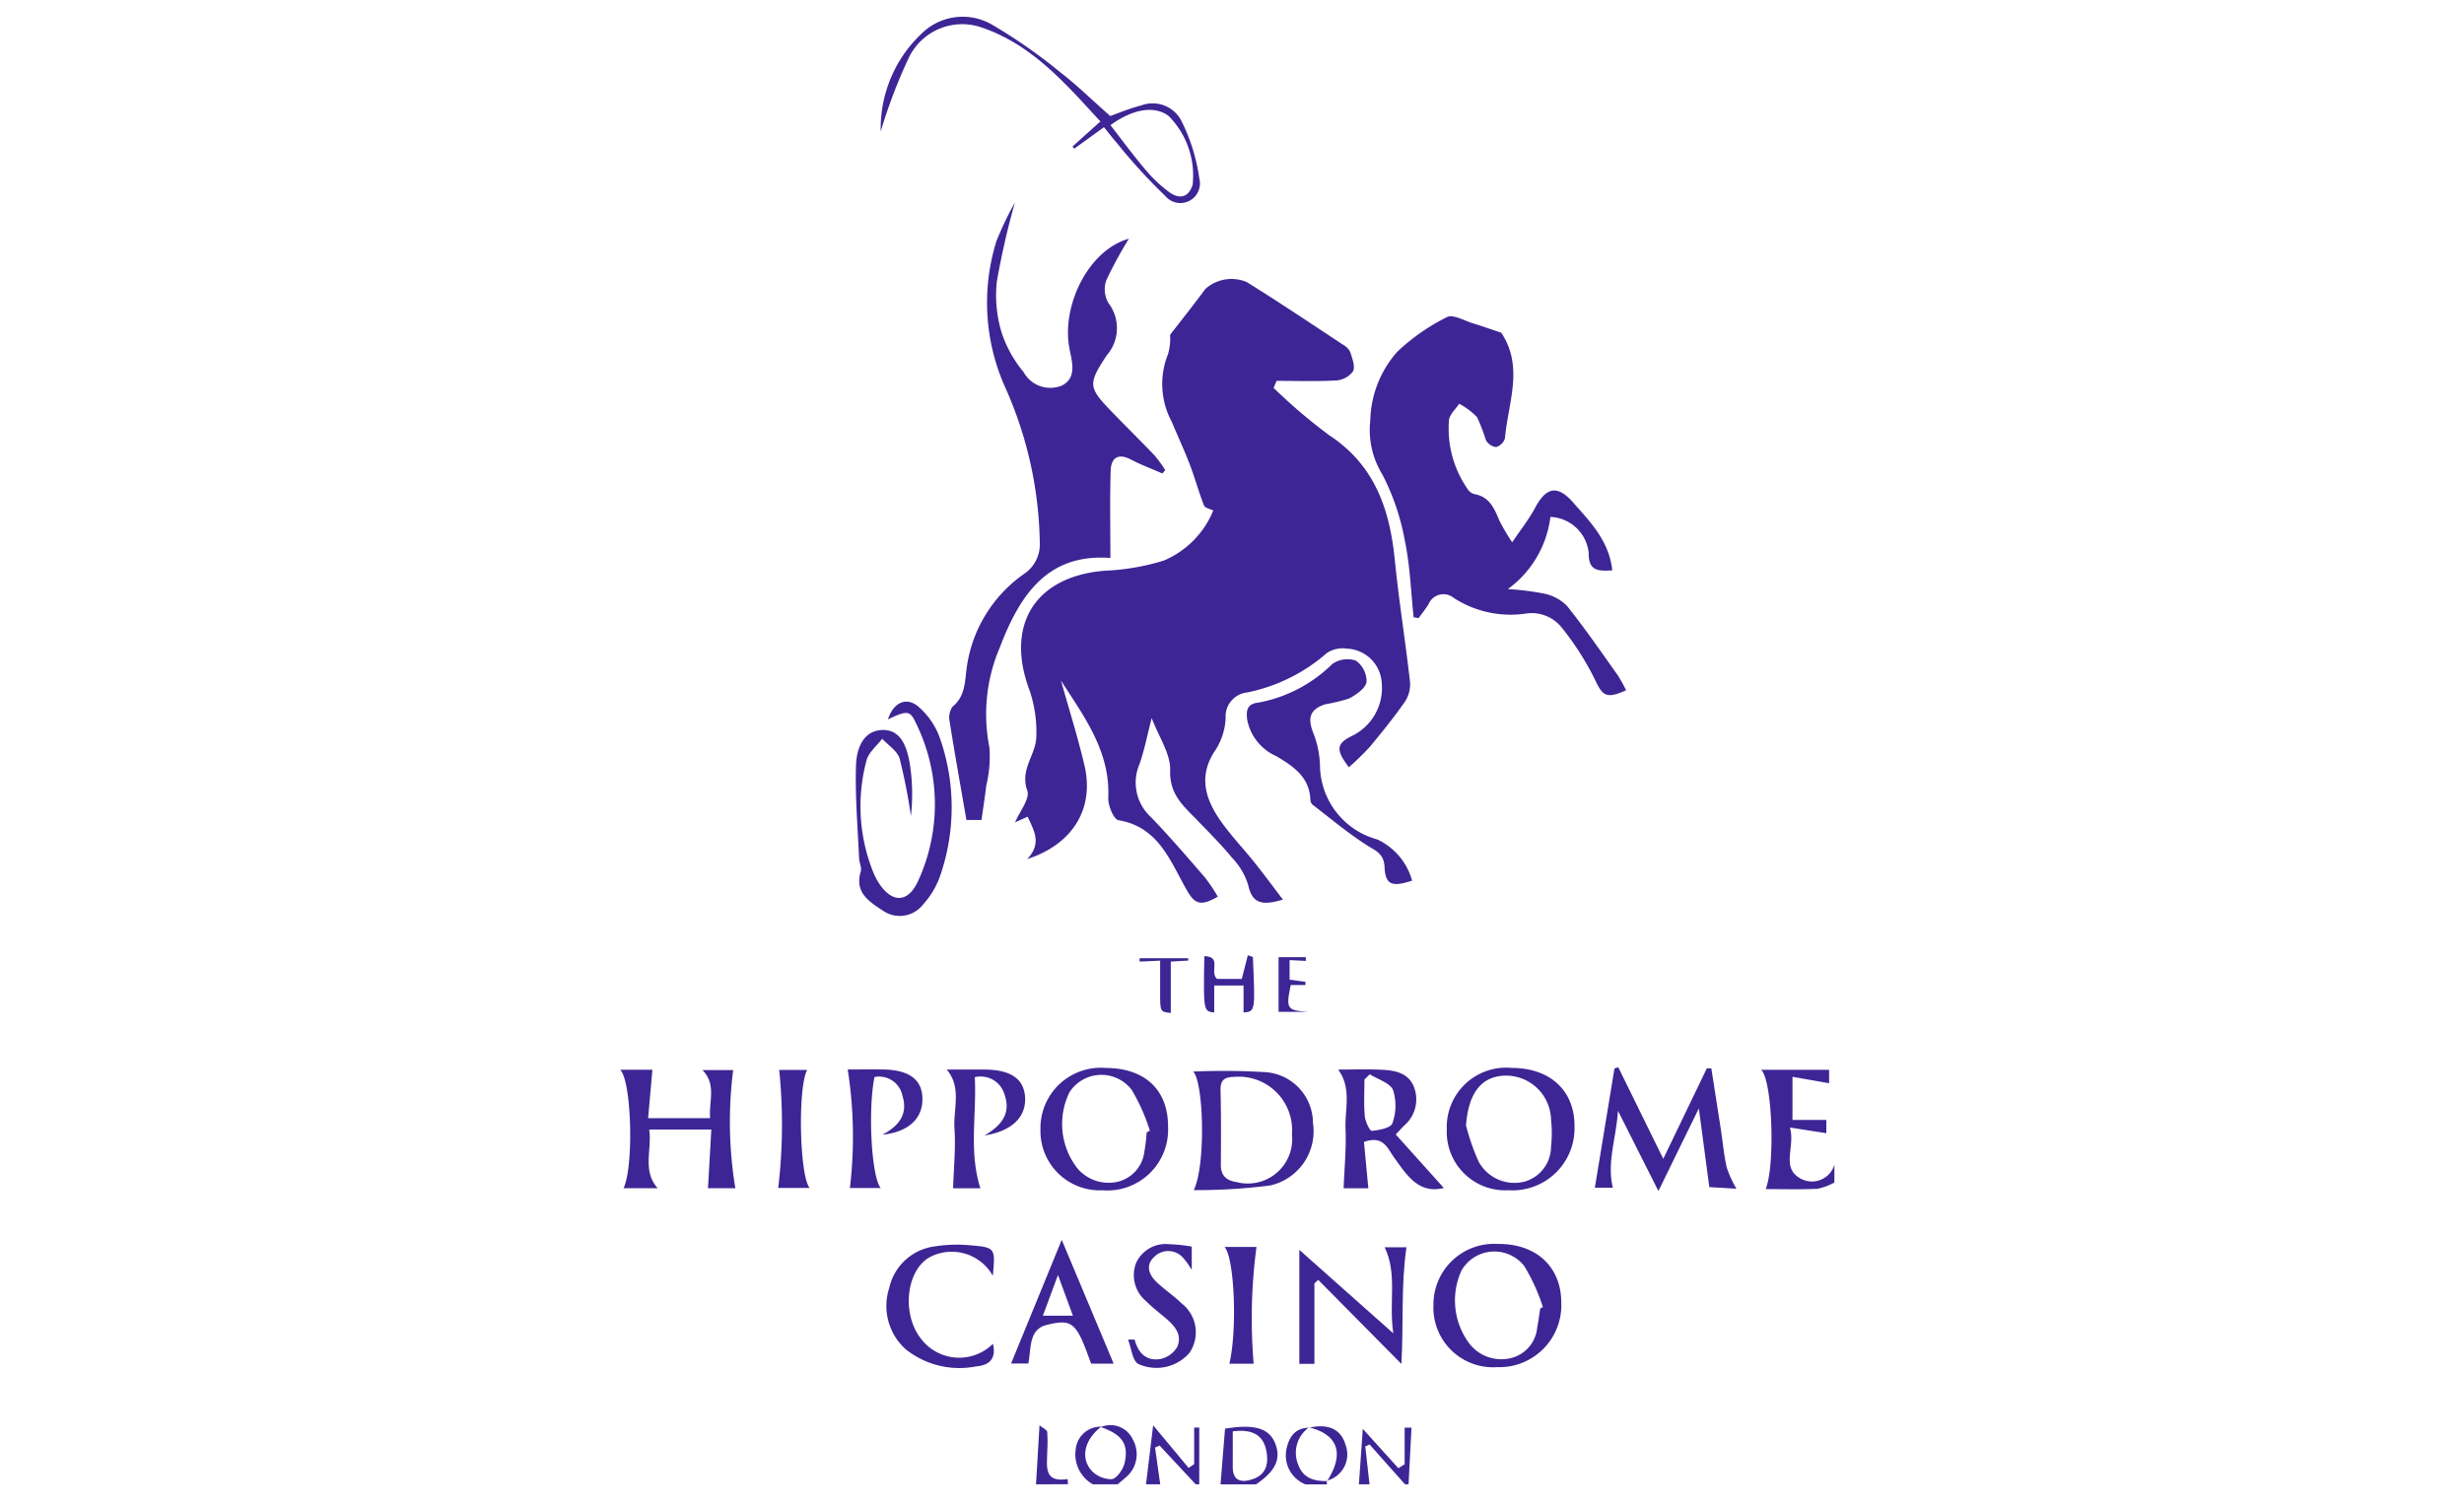 <?xml version="1.0" encoding="UTF-8"?> <svg xmlns="http://www.w3.org/2000/svg" xmlns:xlink="http://www.w3.org/1999/xlink" width="147" height="90" viewBox="0 0 147 90"><defs><clipPath id="clip-path"><rect id="Rectangle_144" data-name="Rectangle 144" width="72.437" height="87.551" fill="#3e2595"></rect></clipPath></defs><g id="Group_18139" data-name="Group 18139" transform="translate(-688 -2352)"><rect id="Rectangle_56961" data-name="Rectangle 56961" width="147" height="90" transform="translate(688 2352)" fill="none"></rect><g id="hippodrome_logo" data-name="hippodrome logo" transform="translate(725 2353)" clip-path="url(#clip-path)"><path id="Path_5509" data-name="Path 5509" d="M325.032,302.663a3.586,3.586,0,0,1-1.011.374c-1.017.05-2.038.018-3.085.018.571-1.456.4-6.462-.268-7.115h4.049v.8l-2.184-.384v2.575h2.019v.79l-2.17-.338c.329,1.146-.546,2.367.6,3.025a1.4,1.4,0,0,0,2.053-.809Z" transform="translate(-252.595 -233.117)" fill="#3e2595"></path><path id="Path_5510" data-name="Path 5510" d="M129.342,395.965a1.47,1.47,0,0,1,1.922.757,1.789,1.789,0,0,1-.457,2.265c-.15.133-.3.26-.456.391H128.87a2.057,2.057,0,0,1-1.019-2.114,1.49,1.49,0,0,1,1.522-1.323c-.962.728-1.265,1.813-.608,2.589a1.632,1.632,0,0,0,1.234.542c.3-.039.676-.584.764-.963.265-1.14-.162-1.711-1.42-2.146" transform="translate(-100.672 -311.828)" fill="#3e2595"></path><path id="Path_5511" data-name="Path 5511" d="M147.776,399.37l.426-3.519,2.115,2.54.331-.223v-2.18l.305-.006v3.388h-.212l-2.155-2.312-.271.119q.155,1.1.31,2.193Z" transform="translate(-116.406 -311.82)" fill="#3e2595"></path><path id="Path_5512" data-name="Path 5512" d="M168.717,399.683c.089-1.1.179-2.206.269-3.322,1.786-.293,2.666-.025,3.018.945.324.89-.036,1.618-1.171,2.378Zm.728-3.163c0,.748.009,1.414,0,2.08-.015.9.51,1,1.189.775.848-.282.965-.994.809-1.729-.207-.966-.9-1.256-1.994-1.126" transform="translate(-132.901 -312.132)" fill="#3e2595"></path><path id="Path_5513" data-name="Path 5513" d="M207.606,399.867l.233-3.308,2.121,2.346.375-.236v-2.185h.409l-.176,3.382h-.212l-2.116-2.378-.254.119q.127,1.133.254,2.259Z" transform="translate(-163.535 -312.316)" fill="#3e2595"></path><path id="Path_5514" data-name="Path 5514" d="M188.22,399.8a1.861,1.861,0,0,1-1.15-2.091c.149-.719.5-1.289,1.36-1.29l-.008-.023a1.848,1.848,0,0,0-.658,2.193c.3.855.96,1.014,1.735,1.012l-.021-.022c0,.074.007.148.011.222Z" transform="translate(-147.325 -312.242)" fill="#3e2595"></path><path id="Path_5515" data-name="Path 5515" d="M116.864,399.348c.066-1.117.132-2.235.208-3.524.2.167.444.273.461.4a9.314,9.314,0,0,1,0,1.159c0,.844-.254,1.882,1.214,1.65.008.1.016.2.025.307Z" transform="translate(-92.056 -311.797)" fill="#3e2595"></path><path id="Path_5516" data-name="Path 5516" d="M126.944,110.65c-1.236.378-1.836.247-2.073-.877a4.126,4.126,0,0,0-.958-1.614c-.647-.786-1.375-1.511-2.086-2.247-.809-.839-1.658-1.526-1.61-2.973.032-.985-.68-2-1.1-3.113-.279,1.068-.44,1.93-.728,2.744a2.786,2.786,0,0,0,.676,3.155c1.125,1.167,2.184,2.4,3.244,3.627a10.312,10.312,0,0,1,.751,1.126c-1.1.635-1.409.4-1.913-.5-.945-1.691-1.665-3.668-4.015-4.062-.28-.047-.628-.883-.607-1.338.124-2.767-1.435-4.833-2.82-6.99.472,1.684,1,3.355,1.4,5.056.6,2.55-.667,4.7-3.418,5.592.89-.923.41-1.7.028-2.528l-.748.336c.269-.647.9-1.417.728-1.893-.46-1.268.523-2.144.537-3.21a7.686,7.686,0,0,0-.4-2.763c-1.478-3.918.333-6.817,4.5-7.147a13.771,13.771,0,0,0,3.514-.607,5.5,5.5,0,0,0,2.942-2.982c-.2-.1-.494-.156-.552-.3-.311-.8-.538-1.636-.845-2.44-.33-.864-.722-1.7-1.079-2.557a4.757,4.757,0,0,1-.227-4.019,3.125,3.125,0,0,0,.125-1.161c.765-.991,1.456-1.856,2.11-2.744a2.336,2.336,0,0,1,2.464-.411c1.942,1.208,3.838,2.481,5.744,3.737a1.036,1.036,0,0,1,.437.448c.117.372.306.854.162,1.141a1.354,1.354,0,0,1-1,.545c-1.182.067-2.37.025-3.56.025l-.179.418a32.993,32.993,0,0,0,3.31,2.82c2.727,1.787,3.623,4.426,3.924,7.466.243,2.436.637,4.854.909,7.29a1.9,1.9,0,0,1-.337,1.189c-.647.922-1.357,1.8-2.081,2.67a16.433,16.433,0,0,1-1.233,1.2c-.814-1.07-.744-1.426.243-1.9a3.175,3.175,0,0,0,1.718-3.12,2.168,2.168,0,0,0-2.056-2.057,1.741,1.741,0,0,0-1.207.25,10.337,10.337,0,0,1-4.756,2.362,1.443,1.443,0,0,0-1.295,1.537,3.822,3.822,0,0,1-.6,1.889c-1.039,1.518-.633,2.892.28,4.207.62.89,1.384,1.686,2.065,2.539.537.672,1.047,1.366,1.676,2.19" transform="translate(-87.407 -57.985)" fill="#3e2595"></path><path id="Path_5517" data-name="Path 5517" d="M225.965,106.492c-1.2.538-1.4.342-1.884-.68a16.756,16.756,0,0,0-2-3.109,2.293,2.293,0,0,0-2.151-.777,6.255,6.255,0,0,1-4.241-.934.964.964,0,0,0-1.516.375c-.18.283-.39.548-.586.821l-.3-.048c-.162-1.521-.211-3.066-.522-4.557a13.933,13.933,0,0,0-1.345-3.964A5.086,5.086,0,0,1,210.7,90.4a6.392,6.392,0,0,1,1.61-4.1,12.189,12.189,0,0,1,2.968-2.069c.363-.188,1.046.222,1.575.382.566.172,1.128.371,1.659.549,1.365,2.033.412,4.18.222,6.3a.772.772,0,0,1-.53.522.809.809,0,0,1-.607-.414,10.988,10.988,0,0,0-.525-1.369,4.232,4.232,0,0,0-1.068-.8c-.211.324-.566.628-.608.971a6.3,6.3,0,0,0,1.1,4.1.7.7,0,0,0,.4.316c.921.152,1.208.867,1.515,1.6a12.991,12.991,0,0,0,.756,1.278c.545-.809,1.011-1.389,1.353-2.033.667-1.258,1.336-1.417,2.284-.341,1.019,1.158,2.146,2.289,2.335,4.051-.836.041-1.42.051-1.408-1.035a2.388,2.388,0,0,0-2.284-2.155,6.269,6.269,0,0,1-2.54,4.305,16.079,16.079,0,0,1,2.116.26,2.687,2.687,0,0,1,1.4.728c1.074,1.336,2.045,2.751,3.041,4.151a8.883,8.883,0,0,1,.5.9" transform="translate(-165.951 -66.314)" fill="#3e2595"></path><path id="Path_5518" data-name="Path 5518" d="M103.231,54.411a23.678,23.678,0,0,0-1.358,2.5,1.624,1.624,0,0,0,.135,1.344,2.472,2.472,0,0,1-.109,3.126c-1.117,1.7-1.1,1.9.286,3.337.858.89,1.74,1.752,2.589,2.646a7.437,7.437,0,0,1,.62.857l-.169.2c-.627-.274-1.272-.515-1.877-.831-.787-.411-1.186-.076-1.209.673-.053,1.711-.016,3.425-.016,5.2-3.728-.282-5.386,2.17-6.592,5.324a10.136,10.136,0,0,0-.625,5.978,7.33,7.33,0,0,1-.189,2.278c-.076.659-.181,1.316-.284,2.049h-.9c-.345-2-.693-3.932-1-5.867a1.133,1.133,0,0,1,.173-.89c.786-.647.728-1.532.855-2.391a8.172,8.172,0,0,1,3.4-5.523,2.12,2.12,0,0,0,.95-1.861,23.5,23.5,0,0,0-2.04-9.223,12.331,12.331,0,0,1-.548-8.773,19.325,19.325,0,0,1,1.1-2.3,48.162,48.162,0,0,0-1.075,4.706A7.686,7.686,0,0,0,95.629,60a7.228,7.228,0,0,0,1.312,2.368,1.821,1.821,0,0,0,2.307.8c.89-.474.583-1.41.432-2.2-.492-2.561,1.141-5.891,3.551-6.553" transform="translate(-72.878 -41.175)" fill="#3e2595"></path><path id="Path_5519" data-name="Path 5519" d="M185.951,193.753c-1.232.4-1.593.236-1.644-.843-.039-.816-.6-.971-1.133-1.323-1.1-.719-2.119-1.567-3.163-2.371a.41.41,0,0,1-.125-.28c-.049-1.367-1.015-2.006-2.036-2.612a3,3,0,0,1-1.727-2.134c-.081-.566-.036-.982.647-1.058a8.455,8.455,0,0,0,4.415-2.3,1.574,1.574,0,0,1,1.41-.209,1.514,1.514,0,0,1,.641,1.277c-.07.389-.629.77-1.057.992a10.826,10.826,0,0,1-1.428.342c-.922.317-1.048.833-.671,1.762a5.735,5.735,0,0,1,.377,1.847,4.629,4.629,0,0,0,3.421,4.45,3.836,3.836,0,0,1,2.074,2.451" transform="translate(-138.709 -142.214)" fill="#3e2595"></path><path id="Path_5520" data-name="Path 5520" d="M68.121,193.525c.324-1.009,1.112-1.382,1.837-.74a4.44,4.44,0,0,1,1.235,1.78,12.5,12.5,0,0,1,.041,8.3,4.975,4.975,0,0,1-1.014,1.7,1.759,1.759,0,0,1-2.392.376c-.8-.527-1.714-1.069-1.33-2.336.071-.236-.09-.534-.1-.809-.081-1.852-.243-3.708-.181-5.556.032-.921.4-2.047,1.571-2.081,1.122-.033,1.456,1.033,1.623,1.928a11.632,11.632,0,0,1,.081,3.2,34.121,34.121,0,0,0-.673-3.42c-.134-.457-.681-.794-1.04-1.185-.324.426-.809.809-.934,1.283a10.549,10.549,0,0,0,.307,6.441,4.514,4.514,0,0,0,.353.766c.793,1.316,1.787,1.368,2.417-.009a10.947,10.947,0,0,0-.174-9.5c-.316-.683-.54-.656-1.629-.137" transform="translate(-52.147 -151.61)" fill="#3e2595"></path><path id="Path_5521" data-name="Path 5521" d="M278,300.664l2.6-5.4h.269q.282,1.817.566,3.634c.117.766.183,1.544.358,2.3a6.635,6.635,0,0,0,.574,1.25l-1.618-.1-.626-4.693-2.412,4.927L275.3,297.8c-.118,1.692-.672,3.091-.307,4.585h-1.073l1.169-7.108.226-.081,2.687,5.47" transform="translate(-215.772 -232.53)" fill="#3e2595"></path><path id="Path_5522" data-name="Path 5522" d="M0,295.922H1.922l-.256,2.888h3.7c-.087-.985.392-2.006-.456-2.867H6.741a24.294,24.294,0,0,0,.129,7.047H5.236c.066-1.133.133-2.275.2-3.5H1.731c.18,1.185-.432,2.45.506,3.5H.2c.625-1.317.48-6.405-.2-7.068" transform="translate(0 -233.104)" fill="#3e2595"></path><path id="Path_5523" data-name="Path 5523" d="M161.05,303.346c.733-1.51.586-6.485-.04-7.072a42,42,0,0,1,4.207.028,3.047,3.047,0,0,1,2.943,3.033,3.311,3.311,0,0,1-2.568,3.736,34.193,34.193,0,0,1-4.545.274m5.859-3.33a3.185,3.185,0,0,0-3.443-3.425c-.559.01-.833.172-.817.795.037,1.481.03,2.964.019,4.45,0,.663.339.942.95,1.035a2.65,2.65,0,0,0,3.292-2.851" transform="translate(-126.83 -233.347)" fill="#3e2595"></path><path id="Path_5524" data-name="Path 5524" d="M232.3,352.24a3.56,3.56,0,0,1-3.761-3.7,3.618,3.618,0,0,1,3.832-3.653c2.29-.025,3.784,1.348,3.795,3.488a3.7,3.7,0,0,1-3.866,3.86m2.606-3.492.162-.093a11.433,11.433,0,0,0-1.105-2.435,2.265,2.265,0,0,0-3.748.251,4.288,4.288,0,0,0,.485,4.389,2.414,2.414,0,0,0,2.469.84,2.06,2.06,0,0,0,1.558-1.808c.074-.379.121-.763.181-1.144" transform="translate(-180.021 -271.677)" fill="#3e2595"></path><path id="Path_5525" data-name="Path 5525" d="M205.224,299.714l2.862,3.185c-1.494.379-2.2-.754-2.964-1.812-.389-.537-.639-1.353-1.8-.931l.261,2.761h-1.474c.044-1.181.162-2.366.113-3.543s.384-2.427-.442-3.537c.816,0,1.712-.032,2.6.01.789.036,1.589.178,1.926,1.031a2.055,2.055,0,0,1-.594,2.307c-.121.125-.238.253-.5.529m-1.537-3.6-.324.313c0,.728-.044,1.456.02,2.185.028.32.3.89.415.881.439-.039,1.144-.18,1.231-.451a3.108,3.108,0,0,0,.044-1.974c-.176-.434-.905-.642-1.389-.951" transform="translate(-158.949 -233.029)" fill="#3e2595"></path><path id="Path_5526" data-name="Path 5526" d="M121.8,302.7a3.54,3.54,0,0,1-3.706-3.634,3.6,3.6,0,0,1,3.906-3.663c2.339.008,3.722,1.322,3.706,3.522A3.623,3.623,0,0,1,121.8,302.7m2.637-3.462.183-.095a11.278,11.278,0,0,0-1.084-2.435,2.271,2.271,0,0,0-3.706.134,4.3,4.3,0,0,0,.485,4.57,2.448,2.448,0,0,0,2.4.777,2.1,2.1,0,0,0,1.579-1.8,10.309,10.309,0,0,0,.136-1.151" transform="translate(-93.021 -232.691)" fill="#3e2595"></path><path id="Path_5527" data-name="Path 5527" d="M236.184,295.408c2.31,0,3.772,1.38,3.742,3.519a3.7,3.7,0,0,1-3.943,3.777,3.486,3.486,0,0,1-3.676-3.634,3.541,3.541,0,0,1,3.877-3.662m-2.732,3.43a13.592,13.592,0,0,0,.751,2.154,2.434,2.434,0,0,0,2.71,1.206,2.174,2.174,0,0,0,1.612-2.118,6.889,6.889,0,0,0,0-1.576,2.686,2.686,0,0,0-2.862-2.631c-1.353.09-2.073,1.109-2.21,2.968" transform="translate(-182.992 -232.698)" fill="#3e2595"></path><path id="Path_5528" data-name="Path 5528" d="M196.464,350.945c-.281-1.827.259-3.529-.516-5.128h1.3c-.333,2.291-.167,4.648-.3,6.958l-4.964-5.016-.226.21v4.8h-.9v-6.8l5.607,4.982" transform="translate(-150.341 -272.406)" fill="#3e2595"></path><path id="Path_5529" data-name="Path 5529" d="M66,299.739c1.017-.536,1.547-1.245,1.2-2.346a1.42,1.42,0,0,0-1.663-1.1c-.4,1.964-.184,5.95.37,6.62H64.069a25.844,25.844,0,0,0-.13-7.071c.535,0,1.308-.006,2.082,0,1.537.013,2.333.578,2.374,1.672.045,1.237-.809,2.061-2.4,2.223" transform="translate(-50.365 -233.04)" fill="#3e2595"></path><path id="Path_5530" data-name="Path 5530" d="M91.768,295.858h2.208c1.57,0,2.37.523,2.462,1.592.1,1.2-.735,2.074-2.413,2.341,1.052-.619,1.576-1.347,1.191-2.443a1.484,1.484,0,0,0-1.773-1.034c.117,2.22-.366,4.45.334,6.628H92.148c.036-1.2.162-2.392.081-3.576-.076-1.164.449-2.427-.46-3.509" transform="translate(-72.287 -233.052)" fill="#3e2595"></path><path id="Path_5531" data-name="Path 5531" d="M81.227,346.96a2.811,2.811,0,0,0-3.845-1.076c-1.33.835-1.582,3.321-.485,4.769a2.861,2.861,0,0,0,4.332.356c.2.858-.172,1.276-1,1.347a5.138,5.138,0,0,1-4.186-1.006,3.467,3.467,0,0,1-1-3.676,3.194,3.194,0,0,1,2.725-2.478,8.534,8.534,0,0,1,2.1-.065c1.511.126,1.509.156,1.354,1.828" transform="translate(-58.991 -271.841)" fill="#3e2595"></path><path id="Path_5532" data-name="Path 5532" d="M86.533,6.593l-1.76,1.273-.116-.12,1.669-1.5c-2.08-2.258-4.089-4.612-7.146-5.628a3.535,3.535,0,0,0-4.3,1.861A31.673,31.673,0,0,0,73.221,6.84a7.767,7.767,0,0,1,2.437-5.833A3.487,3.487,0,0,1,79.887.485a31.48,31.48,0,0,1,4.04,2.821c1,.773,1.91,1.666,2.985,2.615.415-.145,1.122-.445,1.861-.636A1.933,1.933,0,0,1,91.2,6.292a11.113,11.113,0,0,1,1.03,3.365A1.168,1.168,0,0,1,90.207,10.7,33.591,33.591,0,0,1,87.3,7.518c-.233-.262-.445-.543-.756-.926m.383-.125c.715.918,1.358,1.8,2.063,2.627a8.208,8.208,0,0,0,1.446,1.371c.574.41,1.133.364,1.392-.439a5.027,5.027,0,0,0-1.438-4.113c-.838-.618-2.1-.434-3.463.554" transform="translate(-57.678 0)" fill="#3e2595"></path><path id="Path_5533" data-name="Path 5533" d="M115.975,351.092h-1.345c-.881-2.449-1.073-2.7-2.66-2.31-1.065.261-.912,1.375-1.083,2.3h-1.032l3.021-7.376,3.1,7.39m-2.434-2.867-.89-2.427-.9,2.427Z" transform="translate(-86.534 -270.74)" fill="#3e2595"></path><path id="Path_5534" data-name="Path 5534" d="M146.529,345.094v1.387a4.665,4.665,0,0,0-.516-.718,1.177,1.177,0,0,0-1.713-.068c-.566.527-.316,1.1.174,1.555.464.431,1,.791,1.45,1.231a2.178,2.178,0,0,1,.471,2.947,2.61,2.61,0,0,1-3.074.657c-.34-.222-.384-.9-.591-1.441a2.5,2.5,0,0,1,.394,0c.2.787.691,1.285,1.508,1.159a1.522,1.522,0,0,0,1.032-.728c.331-.775-.213-1.316-.778-1.786-.379-.315-.767-.624-1.115-.971a2.012,2.012,0,0,1-.571-2.226,1.93,1.93,0,0,1,1.976-1.142,9.632,9.632,0,0,1,1.354.141" transform="translate(-112.43 -271.724)" fill="#3e2595"></path><path id="Path_5535" data-name="Path 5535" d="M44.472,295.969H46.14c-.566,1.044-.46,6.3.147,7.039H44.413a32.092,32.092,0,0,0,.059-7.039" transform="translate(-34.985 -233.14)" fill="#3e2595"></path><path id="Path_5536" data-name="Path 5536" d="M170.155,352.688c.477-2.031.307-6.268-.283-6.964h1.9a32.168,32.168,0,0,0-.169,6.964Z" transform="translate(-133.811 -272.333)" fill="#3e2595"></path><path id="Path_5537" data-name="Path 5537" d="M164.67,265.539v1.612c-.647-.081-.647-.081-.591-3.364,1.081.025.28.93.756,1.36h1.478l.362-1.413.3.105c.145,3.247.145,3.247-.556,3.309v-1.608Z" transform="translate(-129.23 -207.746)" fill="#3e2595"></path><path id="Path_5538" data-name="Path 5538" d="M186.637,264.521l-.96-.049v1.169l.944.129c0,.063,0,.126,0,.189h-.875c-.3,1.426-.227,1.515,1.034,1.6h-1.76V264.3h1.625l0,.218" transform="translate(-145.741 -208.196)" fill="#3e2595"></path><path id="Path_5539" data-name="Path 5539" d="M147.186,264.707l-1.218.055q0-.1-.008-.2h2.892l.024.138-1.052.061v3.066c-.638-.07-.637-.07-.636-1.222v-1.892" transform="translate(-114.975 -208.396)" fill="#3e2595"></path><path id="Path_5540" data-name="Path 5540" d="M193.609,396.2c1.15-.258,1.909.1,2.17,1.035a1.61,1.61,0,0,1-1.121,2.125l.021.022c1.045-1.628.659-2.772-1.078-3.2Z" transform="translate(-152.503 -312.029)" fill="#3e2595"></path></g></g></svg> 
